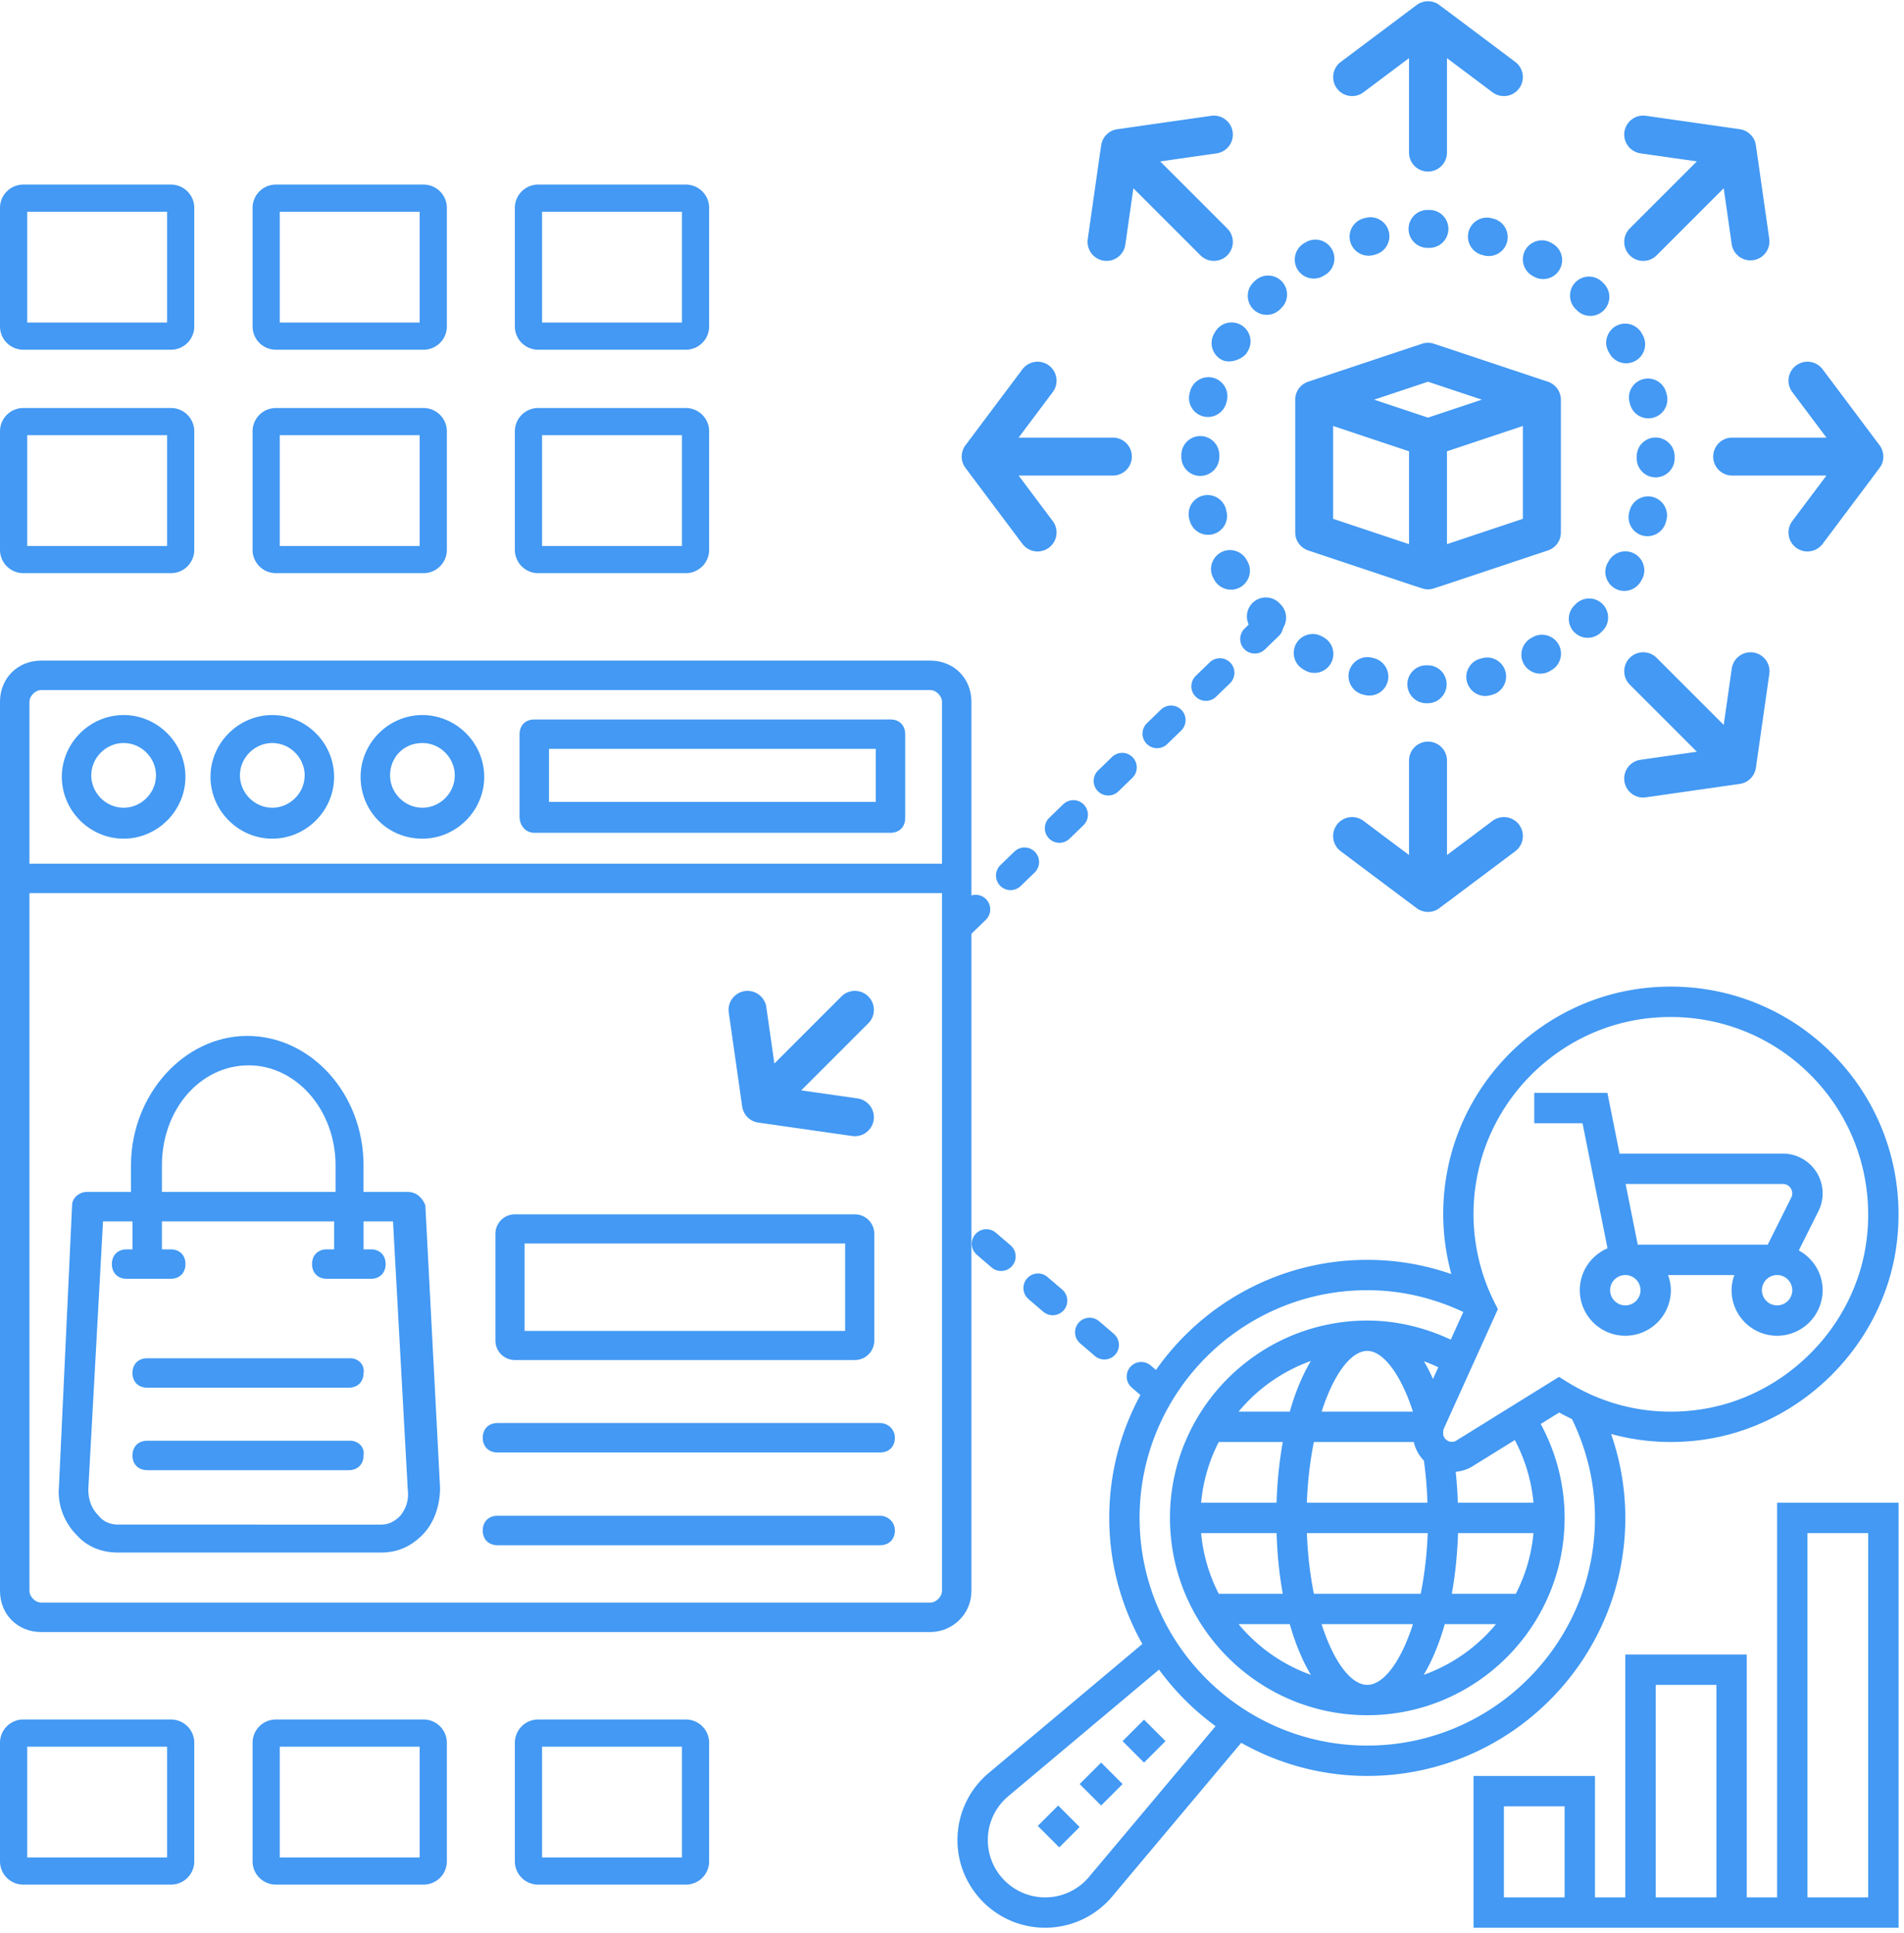 <svg xmlns="http://www.w3.org/2000/svg" width="196" height="199" viewBox="0 0 196 199">
    <g fill="none" fill-rule="evenodd">
        <g fill="#4399F3" fill-rule="nonzero">
            <path d="M111.141 183.648l2.21-2.21 2.212 2.21-2.211 2.21zM115.559 179.23l2.21-2.21 2.212 2.21-2.211 2.21zM106.832 187.957l2.098-2.098 2.21 2.211-2.097 2.098zM165.48 128.5a4.687 4.687 0 0 0-2.855 4.313 4.691 4.691 0 0 0 4.687 4.687 4.691 4.691 0 0 0 4.688-4.688c0-.55-.114-1.07-.29-1.562h6.829a4.62 4.62 0 0 0-.29 1.563 4.691 4.691 0 0 0 4.688 4.687 4.691 4.691 0 0 0 4.687-4.688c0-1.773-1-3.3-2.453-4.093l2.024-4.047a4.096 4.096 0 0 0-3.66-5.922h-16.816l-1.25-6.25h-7.532v3.125h4.97l2.573 12.875zm3.395 4.313c0 .863-.704 1.562-1.563 1.562-.86 0-1.563-.7-1.563-1.563s.704-1.562 1.563-1.562c.86 0 1.563.7 1.563 1.563zm14.062 1.562c-.86 0-1.563-.7-1.563-1.563s.703-1.562 1.563-1.562c.859 0 1.562.7 1.562 1.563s-.703 1.562-1.562 1.562zm.597-12.5a.967.967 0 0 1 .863 1.395l-2.425 4.855h-13.38l-1.25-6.25h16.192z"/>
            <path d="M167.312 156.25c0-2.973-.5-5.863-1.465-8.64 2.961.812 6.07 1.035 9.215.628 10.43-1.347 18.922-9.882 20.195-20.293.887-7.242-1.531-14.34-6.633-19.473-5.101-5.132-12.188-7.593-19.426-6.75-10.188 1.184-18.527 9.078-20.28 19.195a23.404 23.404 0 0 0 .487 10.234 26.28 26.28 0 0 0-8.656-1.464c-14.648 0-26.562 11.914-26.562 26.562 0 4.71 1.246 9.132 3.41 12.977l-15.812 13.28a8.98 8.98 0 0 0-3.222 6.907c0 4.976 4.047 9.023 9.023 9.023a8.993 8.993 0 0 0 6.91-3.223l13.277-15.812a26.344 26.344 0 0 0 12.977 3.41c14.648 0 26.562-11.913 26.562-26.561zm-15.316-34.797c1.52-8.762 8.742-15.598 17.562-16.625.813-.094 1.621-.14 2.426-.14 5.418 0 10.57 2.117 14.422 5.992 4.422 4.449 6.515 10.605 5.75 16.89-1.102 9.016-8.461 16.407-17.492 17.57-4.715.61-9.328-.394-13.352-2.894l-.824-.512-10.594 6.57c-.555.34-1.332-.093-1.332-.738v-.168c0-.125.027-.246.078-.359l5.554-12.277-.336-.668a20.239 20.239 0 0 1-1.863-12.64l.001-.001zm-17.465 33.234c.082-2.262.34-4.36.719-6.25h10.289a3.996 3.996 0 0 0 1.039 1.918 39.81 39.81 0 0 1 .363 4.332h-12.41zm12.438 3.125a39.111 39.111 0 0 1-.719 6.25h-10.996a38.668 38.668 0 0 1-.719-6.25h12.434zm.543-15.863a17.197 17.197 0 0 0-.926-1.82c.5.183.988.386 1.473.617l-.547 1.203zm-2.063 3.363h-9.398c1.234-3.863 3.023-6.25 4.703-6.25 1.656 0 3.477 2.477 4.695 6.25zm-12.676 0H127.5a17.209 17.209 0 0 1 7.445-5.218c-.863 1.433-1.597 3.195-2.172 5.218zm-7.312 3.125h6.59a42.619 42.619 0 0 0-.64 6.25h-7.766a16.93 16.93 0 0 1 1.816-6.25zm5.95 9.375c.07 2.22.288 4.317.64 6.25h-6.59a17.083 17.083 0 0 1-1.82-6.25h7.77zm1.362 9.375c.575 2.024 1.31 3.786 2.172 5.22a17.264 17.264 0 0 1-7.445-5.22h5.273zm3.274 0h9.402c-1.234 3.864-3.023 6.25-4.703 6.25-1.676 0-3.465-2.386-4.7-6.25zm12.68 0H154a17.209 17.209 0 0 1-7.445 5.22c.863-1.434 1.598-3.196 2.172-5.22zm7.312-3.125h-6.59c.352-1.933.57-4.03.641-6.25h7.766a16.93 16.93 0 0 1-1.817 6.25zm-5.968-9.375a44.565 44.565 0 0 0-.22-3.183c.595-.063 1.173-.223 1.688-.54l4.399-2.726a17.125 17.125 0 0 1 1.922 6.453l-7.79-.004zm-9.32-21.875c3.44 0 6.757.774 9.882 2.243l-1.289 2.847c-2.695-1.265-5.625-1.965-8.594-1.965-11.199 0-20.312 9.114-20.312 20.312 0 11.2 9.113 20.312 20.312 20.312 11.199 0 20.312-9.113 20.312-20.312 0-3.39-.851-6.699-2.46-9.668l1.905-1.18c.434.247.875.462 1.317.68 1.55 3.207 2.363 6.621 2.363 10.168 0 12.922-10.516 23.438-23.438 23.438-12.922 0-23.438-10.516-23.438-23.438 0-12.922 10.516-23.438 23.438-23.438l.001.001zm-28.649 60.395a5.88 5.88 0 0 1-4.515 2.106 5.903 5.903 0 0 1-5.899-5.899 5.88 5.88 0 0 1 2.106-4.515l15.52-13.031a26.706 26.706 0 0 0 5.82 5.82l-13.032 15.52z"/>
            <path d="M182.938 154.688v40.625h-3.125v-25h-12.5v25h-3.125v-12.5h-12.5v15.625h43.75v-43.75h-12.5zm-21.875 40.625h-6.25v-9.375h6.25v9.375zm9.375-21.875h6.25v21.875h-6.25v-21.875zm21.875 21.875h-6.25v-37.5h6.25v37.5z"/>
        </g>
        <g fill="#4399F3" fill-rule="nonzero">
            <path d="M140.77 67.645c-1.48 0-2.441 1.61-1.695 2.918.258.453.68.781 1.18.918.07.02.14.039.206.055a1.955 1.955 0 0 0 2.391-1.383 1.957 1.957 0 0 0-1.387-2.39c-.21-.055-.402-.118-.695-.118zM147.199 25.516a1.954 1.954 0 0 0 .016-3.906h-.266a1.949 1.949 0 0 0-1.95 1.957c0 1.074.88 1.949 1.954 1.949h.246zM136.223 28.41l.008-.008c.047-.027.097-.055.148-.086a1.95 1.95 0 0 0 .727-2.664 1.956 1.956 0 0 0-2.664-.73l-.188.11a1.96 1.96 0 0 0-.707 2.671 1.959 1.959 0 0 0 2.676.707zM152.562 26.242c.254.07.426.117.695.117a1.954 1.954 0 0 0 .52-3.836c-.07-.015-.137-.039-.207-.054a1.951 1.951 0 0 0-2.457 1.89c0 .883.597 1.653 1.449 1.883zM146.828 68.484c-1.07 0-1.941.867-1.953 1.938a1.957 1.957 0 0 0 1.937 1.968h.215a1.954 1.954 0 0 0 0-3.906h-.199zM141.395 26.254l.172-.047a1.954 1.954 0 0 0-.492-3.844c-.285 0-.457.055-.703.118a1.952 1.952 0 0 0-1.375 2.394 1.959 1.959 0 0 0 2.398 1.379zM169.598 55.195a1.96 1.96 0 0 0 1.883-1.438c.07-.246.125-.43.125-.718a1.954 1.954 0 0 0-1.453-1.875 1.954 1.954 0 0 0-2.39 1.383c-.017.058-.032.117-.048.175a1.954 1.954 0 0 0 1.883 2.473zM152.586 67.75c-.086.04-.883.117-1.371.945-.871 1.48.469 3.313 2.172 2.883.07-.016.14-.035.207-.055.851-.226 1.445-1 1.445-1.878a1.95 1.95 0 0 0-2.453-1.895zM125.094 34.152c-.035.063-.07.125-.11.188a1.948 1.948 0 0 0 .72 2.664c.937.543 2.32-.114 2.667-.72l.09-.155a1.95 1.95 0 0 0-.695-2.672 1.961 1.961 0 0 0-2.672.695zM167.801 41.602A1.95 1.95 0 0 0 170.18 43a1.948 1.948 0 0 0 1.398-2.379 3.203 3.203 0 0 0-.054-.207 1.95 1.95 0 0 0-2.391-1.382 1.956 1.956 0 0 0-1.383 2.39c.024.063.035.121.051.18zM172.391 47.199c0-.406 0-.273-.023-.508l-.008-.023v-.004l-.004-.02v-.004l-.004-.023c0-.008 0-.016-.004-.016v-.007l-.008-.04v-.007c0-.004-.004-.008-.004-.012l-.011-.04c0-.003 0-.01-.004-.019-.38-1.398-2.125-1.918-3.211-.922-.594.547-.613 1.235-.617 1.262v.024h.007l-.011.027-.004.125c.015.098-.113.879.562 1.562.367.375.856.582 1.375.586h.016a1.962 1.962 0 0 0 1.953-1.941zM165.609 36.25l.09.156a1.953 1.953 0 1 0 3.398-1.93c-.011-.023-.093-.164-.105-.187-.352-.602-1-.977-1.695-.977-1.52.008-2.434 1.665-1.688 2.938zM162.25 31.863l.07.07c.754.77 1.993.782 2.762.024a1.951 1.951 0 0 0 .023-2.762l-.152-.152a1.954 1.954 0 0 0-2.762 0 1.958 1.958 0 0 0 .059 2.82zM136.285 65.625c-.434-.27-.781-.363-1.148-.363a1.97 1.97 0 0 0-1.688.96 1.95 1.95 0 0 0 .695 2.673c.063.035.121.07.18.105l.004.004a1.952 1.952 0 1 0 1.957-3.379zM129.168 28.926c-.055.05-.102.102-.152.148a1.956 1.956 0 0 0 .004 2.766 1.95 1.95 0 0 0 2.761-.008 3.83 3.83 0 0 1 .13-.125 1.963 1.963 0 0 0 .019-2.765 1.958 1.958 0 0 0-2.762-.016zM168.895 59.867c.035-.063.07-.121.11-.184a1.953 1.953 0 1 0-3.383-1.953c-.028.051-.063.102-.094.156-.77 1.313.191 2.942 1.68 2.942.69 0 1.335-.367 1.687-.961zM131.699 62.082a1.951 1.951 0 0 0-2.762-.02 1.958 1.958 0 0 0-.02 2.762c.044.047.087.086.13.133a1.954 1.954 0 0 0 2.781-2.746l-.129-.129zM159.883 25.113c-.063-.04-.125-.07-.188-.11-1.293-.75-2.93.192-2.93 1.688a1.955 1.955 0 0 0 .973 1.695l.16.09a1.953 1.953 0 0 0 1.985-3.363zM157.758 65.602c-.215.125-.14.078-.156.09a1.956 1.956 0 0 0-.735 2.664 1.956 1.956 0 0 0 2.664.734l.184-.11c.606-.347.977-1 .977-1.698-.008-1.496-1.641-2.434-2.934-1.68zM124.914 38.895a1.952 1.952 0 0 0-2.398 1.367 5.186 5.186 0 0 0-.055.207 1.953 1.953 0 0 0 3.777 1l.047-.172a1.964 1.964 0 0 0-1.371-2.402zM128.406 57.77l-.09-.156c-.344-.61-1-.989-1.699-.989-1.473 0-2.445 1.606-1.695 2.918.027.047.078.137.105.188.352.602 1 .969 1.692.969 1.488 0 2.44-1.621 1.687-2.93zM162.207 62.18l-.129.129a1.955 1.955 0 0 0-.023 2.762c.761.77 1.996.773 2.761.02.051-.052.102-.102.153-.15.77-.769.754-2.007-.004-2.765a1.95 1.95 0 0 0-2.758.004zM122.48 53.613a1.952 1.952 0 0 0 3.836-.504c0-.316-.063-.46-.113-.687-.223-.86-1-1.461-1.891-1.461-1.3 0-2.305 1.261-1.836 2.652.004-.004.004 0 .004 0zM123.566 48.988a1.95 1.95 0 0 0 1.95-1.953v-.18a1.957 1.957 0 0 0-1.938-1.969h-.016c-1.07 0-1.945.871-1.953 1.942v.215c0 1.074.875 1.949 1.953 1.949l.004-.004zM140.359 9.5l4.687-3.516v9.766a1.954 1.954 0 0 0 3.907 0V5.984L153.64 9.5a1.953 1.953 0 1 0 2.344-3.125c-8.34-6.254-7.883-5.93-8.11-6.043a1.969 1.969 0 0 0-2.042.184l-7.813 5.859a1.952 1.952 0 0 0 2.34 3.125zM153.641 84.5l-4.687 3.516V78.25a1.954 1.954 0 0 0-3.907 0v9.766L140.36 84.5a1.952 1.952 0 0 0-2.735.39 1.952 1.952 0 0 0 .391 2.735c1.578 1.184 7.824 5.875 7.941 5.945.555.352 1.29.41 1.918.098.23-.117-.171.164 8.11-6.043a1.952 1.952 0 0 0 .39-2.734 1.952 1.952 0 0 0-2.734-.391zM167.773 26.285c.762.762 2 .762 2.762 0l6.906-6.906.828 5.8a1.954 1.954 0 0 0 3.867-.554c-1.437-10.035-1.383-9.774-1.46-10.008a1.966 1.966 0 0 0-1.579-1.317l-9.668-1.382a1.955 1.955 0 0 0-2.21 1.656 1.955 1.955 0 0 0 1.655 2.21l5.801.829-6.906 6.906c-.758.766-.758 2 .004 2.766zM89.383 102.571c-.762-.761-2-.761-2.762 0l-6.906 6.906-.828-5.8a1.953 1.953 0 1 0-3.867.554c1.734 12.125 1.312 9.22 1.383 9.676.097.656.52 1.2 1.07 1.469.187.094.375.148.586.18l9.668 1.382a1.953 1.953 0 1 0 .555-3.867l-5.801-.828 6.906-6.906c.762-.766.762-2-.004-2.766zM193.488 45.836c-.324-.422 1.586 2.113-5.863-7.82a1.952 1.952 0 0 0-2.735-.39 1.952 1.952 0 0 0-.39 2.733l3.515 4.688h-9.765a1.954 1.954 0 0 0 0 3.906h9.765l-3.515 4.688a1.952 1.952 0 1 0 3.125 2.344c6.25-8.34 5.918-7.864 6.05-8.126.04-.074.07-.152.098-.23a1.976 1.976 0 0 0-.285-1.793zM99.385 45.836c.324-.422-1.586 2.113 5.863-7.82a1.952 1.952 0 0 1 2.735-.39 1.952 1.952 0 0 1 .39 2.733l-3.515 4.688h9.765a1.954 1.954 0 0 1 0 3.906h-9.765l3.515 4.688a1.952 1.952 0 1 1-3.125 2.344c-6.25-8.34-5.918-7.864-6.05-8.126a1.698 1.698 0 0 1-.098-.23 1.976 1.976 0 0 1 .285-1.793zM180.48 67.164a1.955 1.955 0 0 0-2.21 1.656l-.829 5.801-6.906-6.906c-.762-.762-2-.762-2.762 0s-.762 2 0 2.761l6.906 6.907-5.8.828a1.953 1.953 0 0 0 .273 3.887c.262 0-.242.046 9.945-1.403a1.963 1.963 0 0 0 1.383-.906c.149-.242.246-.54.274-.75l1.382-9.668a1.952 1.952 0 0 0-1.656-2.207zM113.914 26.855a1.95 1.95 0 0 0 1.93-1.676l.828-5.8 6.906 6.906c.762.761 2 .761 2.762 0 .761-.762.761-2 0-2.762l-6.906-6.906 5.8-.828a1.953 1.953 0 1 0-.554-3.868c-12.59 1.801-9.02 1.293-9.68 1.383a1.96 1.96 0 0 0-1.566 1.313c-.086.261-.012-.114-1.461 10.008a1.961 1.961 0 0 0 1.941 2.23zM159.336 39.289c-12.453-4.148-11.754-3.926-11.949-3.965a1.947 1.947 0 0 0-.96.047c-.122.04-11.685 3.89-11.829 3.945a1.94 1.94 0 0 0-1.266 1.793c-.003.164 0-.863 0 13.703 0 .84.54 1.586 1.336 1.852 12.398 4.129 11.812 3.96 12.125 3.992.16.016.262.016.426 0 .317-.035-.168.102 12.125-3.992a1.953 1.953 0 0 0 1.336-1.852V41.14a1.974 1.974 0 0 0-1.344-1.851zM147 42.989l-5.543-1.848L147 39.293l5.543 1.848L147 42.988zm-9.766.862l7.813 2.606v9.555l-7.813-2.606v-9.555zm19.531 9.555l-7.812 2.606v-9.555l7.812-2.606v9.555z"/>
        </g>
        <g fill="#4399F3" fill-rule="nonzero">
            <path d="M95.758 68H4.242C1.816 68 0 69.816 0 72.242v91.516C0 166.184 1.816 168 4.242 168h91.516c2.273 0 4.242-1.816 4.242-4.242V72.242C100 69.816 98.184 68 95.758 68zM4.242 71.031h91.516c.605 0 1.21.606 1.21 1.211V88.91H3.032V72.242c0-.605.605-1.21 1.21-1.21h.001zm91.516 93.938H4.242c-.605 0-1.21-.605-1.21-1.21v-71.82h93.937v71.815c0 .61-.605 1.215-1.21 1.215h-.001z"/>
            <path d="M12.727 86.332c3.484 0 6.363-2.879 6.363-6.363 0-3.485-2.879-6.364-6.363-6.364-3.484 0-6.363 2.88-6.363 6.364s2.879 6.363 6.363 6.363zm0-9.848c1.816 0 3.332 1.516 3.332 3.332 0 1.817-1.516 3.332-3.332 3.332-1.816 0-3.332-1.515-3.332-3.332 0-1.816 1.516-3.332 3.332-3.332zM28.031 86.332c3.484 0 6.363-2.879 6.363-6.363 0-3.485-2.879-6.364-6.363-6.364-3.484 0-6.363 2.88-6.363 6.364s2.879 6.363 6.363 6.363zm0-9.848c1.816 0 3.332 1.516 3.332 3.332 0 1.817-1.516 3.332-3.332 3.332-1.816 0-3.332-1.515-3.332-3.332-.004-1.816 1.512-3.332 3.332-3.332zM43.484 86.332c3.484 0 6.363-2.879 6.363-6.363 0-3.485-2.879-6.364-6.363-6.364-3.484 0-6.363 2.88-6.363 6.364s2.726 6.363 6.363 6.363zm0-9.848c1.816 0 3.332 1.516 3.332 3.332 0 1.817-1.516 3.332-3.332 3.332-1.816 0-3.332-1.515-3.332-3.332 0-1.816 1.363-3.332 3.332-3.332zM55 85.727h36.668c.91 0 1.516-.605 1.516-1.516v-8.636c0-.91-.606-1.516-1.516-1.516L55 74.063c-.91 0-1.516.605-1.516 1.516v8.484c0 .906.606 1.664 1.516 1.664zm1.516-8.637h33.637v5.453l-33.637.004V77.09zM41.969 122.695h-4.547v-2.727c0-7.425-5.453-13.332-11.969-13.332-6.516 0-11.969 6.063-11.969 13.332v2.727H8.937c-.758 0-1.515.605-1.515 1.363l-1.36 29.094c-.152 1.817.606 3.637 1.817 4.848 1.062 1.21 2.574 1.816 4.242 1.816h27.12c1.669 0 3.032-.605 4.243-1.816 1.211-1.21 1.816-3.031 1.816-4.848l-1.515-29.09c-.301-.758-.906-1.367-1.817-1.367h.001zm-25.301-2.727c0-5.757 3.938-10.305 8.938-10.305 4.847 0 8.937 4.547 8.937 10.305v2.727H16.668v-2.727zm24.543 36.062c-.605.606-1.21.91-1.969.91l-27.12-.003c-.759 0-1.516-.305-1.97-.91-.757-.754-1.062-1.665-1.062-2.723l1.515-27.574h3.032v2.875h-.606c-.91 0-1.515.605-1.515 1.515 0 .91.605 1.516 1.515 1.516h4.547c.91 0 1.516-.605 1.516-1.516 0-.91-.606-1.515-1.516-1.515h-.91v-2.88h17.727v2.88h-.758c-.91 0-1.515.605-1.515 1.515 0 .91.605 1.516 1.515 1.516h4.547c.91 0 1.516-.605 1.516-1.516 0-.91-.606-1.515-1.516-1.515h-.758v-2.88h3.031l1.516 27.575c.148 1.062-.156 1.973-.762 2.73z"/>
            <path d="M36.062 139.816h-20.91c-.91 0-1.516.605-1.516 1.516 0 .91.606 1.515 1.516 1.515H35.91c.91 0 1.516-.605 1.516-1.515.148-.907-.61-1.516-1.364-1.516zM36.062 148.305h-20.91c-.91 0-1.516.605-1.516 1.516 0 .91.606 1.515 1.516 1.515H35.91c.91 0 1.516-.605 1.516-1.515.148-.91-.61-1.516-1.364-1.516zM90.605 146.484H51.21c-.91 0-1.516.605-1.516 1.516 0 .91.606 1.515 1.516 1.515h39.395c.91 0 1.516-.605 1.516-1.515 0-.91-.758-1.516-1.516-1.516zM90.605 156.031H51.21c-.91 0-1.516.605-1.516 1.516 0 .91.606 1.515 1.516 1.515h39.395c.91 0 1.516-.605 1.516-1.515 0-.91-.758-1.516-1.516-1.516z"/>
        </g>
        <path stroke="#4399F3" stroke-width="3" d="M53 126.5a.5.5 0 0 0-.5.5v11a.5.5 0 0 0 .5.5h35a.5.5 0 0 0 .5-.5v-11a.5.5 0 0 0-.5-.5H53z"/>
        <path stroke="#4399F3" stroke-width="2.8" d="M2.4 20.4a1 1 0 0 0-1 1v12.2a1 1 0 0 0 1 1h15.2a1 1 0 0 0 1-1V21.4a1 1 0 0 0-1-1H2.4zM2.4 43.4a1 1 0 0 0-1 1v12.2a1 1 0 0 0 1 1h15.2a1 1 0 0 0 1-1V44.4a1 1 0 0 0-1-1H2.4zM2.4 178.4a1 1 0 0 0-1 1v12.2a1 1 0 0 0 1 1h15.2a1 1 0 0 0 1-1v-12.2a1 1 0 0 0-1-1H2.4zM28.4 20.4a1 1 0 0 0-1 1v12.2a1 1 0 0 0 1 1h15.2a1 1 0 0 0 1-1V21.4a1 1 0 0 0-1-1H28.4zM28.4 43.4a1 1 0 0 0-1 1v12.2a1 1 0 0 0 1 1h15.2a1 1 0 0 0 1-1V44.4a1 1 0 0 0-1-1H28.4zM28.4 178.4a1 1 0 0 0-1 1v12.2a1 1 0 0 0 1 1h15.2a1 1 0 0 0 1-1v-12.2a1 1 0 0 0-1-1H28.4zM55.4 20.4a1 1 0 0 0-1 1v12.2a1 1 0 0 0 1 1h15.2a1 1 0 0 0 1-1V21.4a1 1 0 0 0-1-1H55.4zM55.4 43.4a1 1 0 0 0-1 1v12.2a1 1 0 0 0 1 1h15.2a1 1 0 0 0 1-1V44.4a1 1 0 0 0-1-1H55.4zM55.4 178.4a1 1 0 0 0-1 1v12.2a1 1 0 0 0 1 1h15.2a1 1 0 0 0 1-1v-12.2a1 1 0 0 0-1-1H55.4z"/>
        <path stroke="#4399F3" stroke-dasharray="2,5" stroke-linecap="round" stroke-width="3" d="M99 95l32-31M119 143l-21-18"/>
    </g>
</svg>
